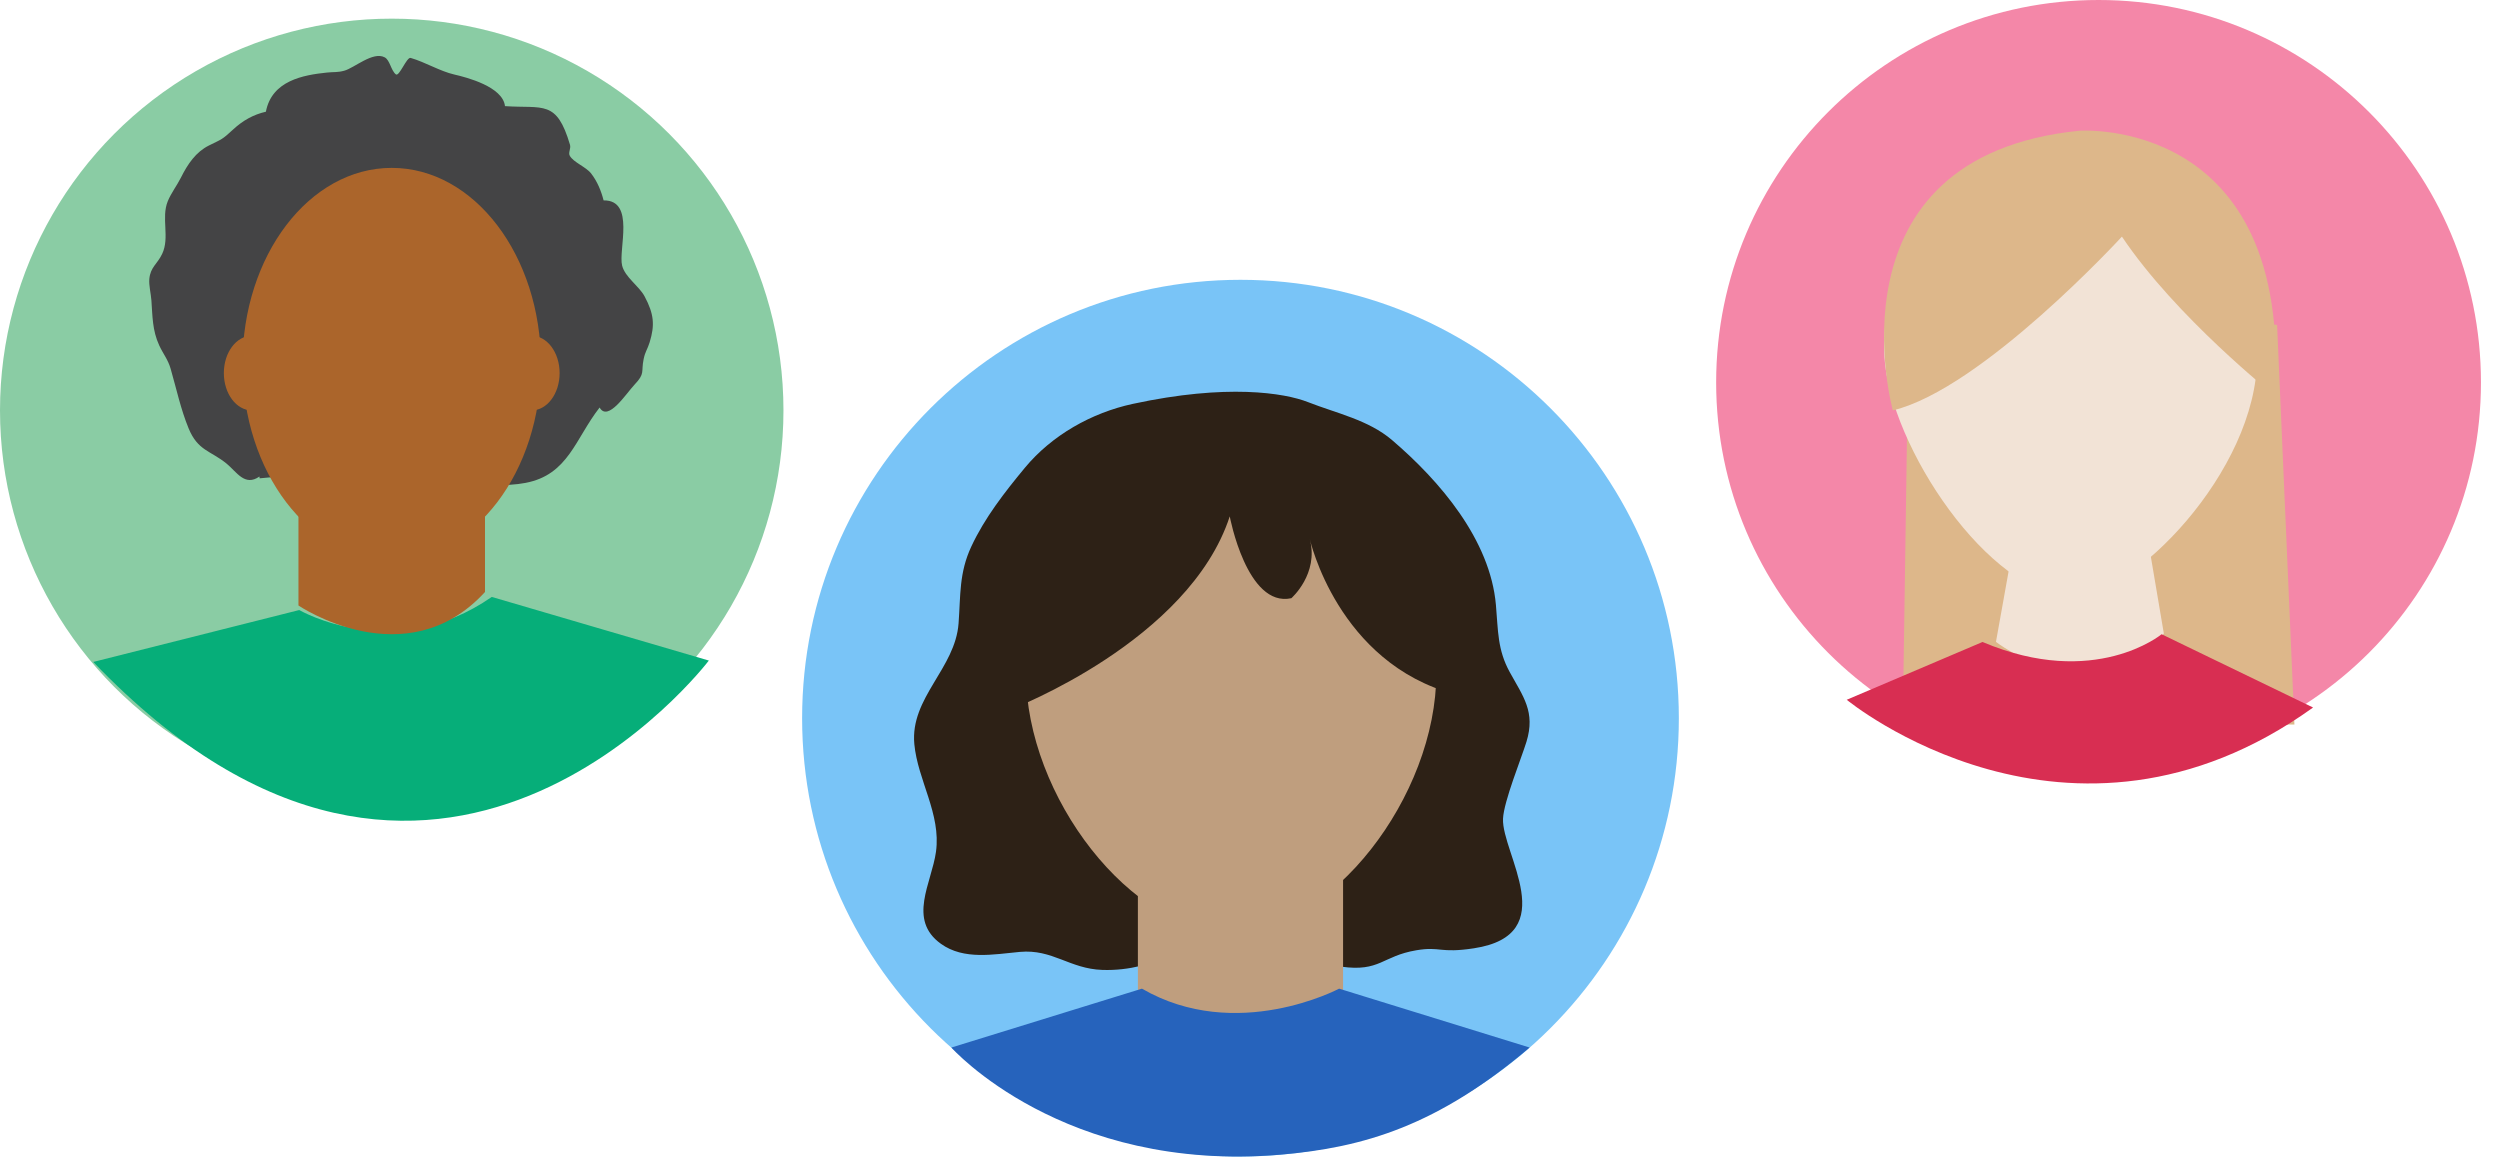 <svg xmlns="http://www.w3.org/2000/svg" width="130" height="61" viewBox="0 0 130 61" fill="none"><path d="M129.01 19.886C129.01 30.867 120.108 39.77 109.125 39.77C98.143 39.77 89.24 30.867 89.24 19.886C89.24 8.903 98.142 0 109.125 0C120.108 0 129.01 8.902 129.01 19.886Z" fill="#F487A8"></path><path d="M118.409 16.899L119.31 37.675L98.94 37.83L99.284 14.55L118.409 16.899Z" fill="#DDB78A"></path><path d="M105.057 26.308L103.79 33.378C103.79 33.378 108.537 37.12 112.52 32.945L111.213 25.22L105.057 26.308Z" fill="#F2E3D6"></path><path d="M117.37 18.565C117.37 24.532 110.81 31.144 107.679 31.039C103.435 30.895 98.294 23.263 97.99 18.565C97.605 12.61 102.996 7.76 107.679 7.76C112.362 7.76 117.37 12.598 117.37 18.565Z" fill="#F2E3D6"></path><path d="M110.34 12.304C110.34 12.304 103.07 20.224 98.427 21.34C98.427 21.34 94.774 8.146 108.128 6.798C108.128 6.798 119.262 6.003 118.279 20.563C118.278 20.563 113.141 16.487 110.34 12.304Z" fill="#DDB78A"></path><path d="M120.28 36.791L112.403 32.98C112.403 32.98 108.931 35.858 103.091 33.383L96.03 36.388C96.03 36.388 107.578 45.906 120.28 36.791Z" fill="#D82E52"></path><circle cx="20.37" cy="21.34" r="20.37" fill="#8ACCA4"></circle><path d="M4.85 34.421L15.56 31.722C15.56 31.722 20.476 34.586 25.572 31.04L36.86 34.349C36.86 34.349 22.657 53.045 4.85 34.421Z" fill="#06AE79"></path><path d="M15.52 26.529V31.486C15.52 31.486 21.106 35.275 25.22 30.784V24.31C25.22 24.31 15.52 23.678 15.52 26.529Z" fill="#AB652B"></path><path d="M13.491 24.779C12.724 25.316 12.308 24.535 11.775 24.102C10.941 23.426 10.287 23.442 9.807 22.274C9.395 21.268 9.186 20.261 8.875 19.181C8.735 18.69 8.494 18.423 8.278 17.957C7.919 17.179 7.932 16.439 7.873 15.621C7.85 15.283 7.734 14.835 7.765 14.502C7.827 13.879 8.176 13.741 8.432 13.203C8.84 12.347 8.37 11.334 8.724 10.464C8.889 10.055 9.209 9.634 9.408 9.236C9.76 8.53 10.186 7.904 10.862 7.567C11.552 7.223 11.534 7.277 12.115 6.74C12.629 6.263 13.18 5.957 13.826 5.809C14.135 4.19 15.769 3.902 16.999 3.773C17.352 3.734 17.551 3.775 17.903 3.676C18.428 3.533 19.389 2.662 19.999 2.979C20.278 3.12 20.326 3.658 20.583 3.866C20.76 4.011 21.148 2.949 21.355 3.012C22.111 3.231 22.881 3.705 23.623 3.875C24.259 4.021 26.147 4.506 26.259 5.519C28.258 5.654 28.944 5.172 29.64 7.529C29.697 7.721 29.539 7.938 29.627 8.096C29.818 8.445 30.472 8.675 30.74 9.022C31.055 9.429 31.258 9.914 31.387 10.421C33.051 10.398 32.143 12.993 32.351 13.814C32.507 14.422 33.223 14.862 33.519 15.411C34.014 16.341 34.054 16.906 33.783 17.795C33.665 18.182 33.551 18.27 33.469 18.675C33.328 19.369 33.56 19.404 32.995 20.002C32.569 20.451 31.613 21.959 31.18 21.191C29.911 22.813 29.558 24.688 27.324 25.111C25.316 25.493 23.031 24.757 21.016 24.631C19.745 24.549 18.435 24.655 17.194 24.74C15.815 24.838 14.798 24.727 13.5 24.873L13.491 24.779Z" fill="#444445"></path><ellipse cx="20.37" cy="18.915" rx="7.76" ry="10.185" fill="#AB652B"></ellipse><ellipse cx="13.095" cy="19.4" rx="1.455" ry="1.94" fill="#AB652B"></ellipse><ellipse cx="27.645" cy="19.4" rx="1.455" ry="1.94" fill="#AB652B"></ellipse><path d="M87.3 37.347C87.3 49.935 77.094 60.14 64.505 60.14C51.916 60.14 41.71 49.935 41.71 37.347C41.71 24.756 51.916 14.55 64.505 14.55C77.094 14.55 87.3 24.756 87.3 37.347Z" fill="#79C4F7"></path><path d="M58.9 21.003C56.759 21.467 54.697 22.63 53.293 24.325C52.238 25.599 51.204 26.928 50.509 28.418C49.869 29.789 49.954 30.94 49.846 32.41C49.675 34.767 47.321 36.278 47.545 38.692C47.719 40.57 48.944 42.324 48.671 44.294C48.445 45.923 47.182 47.824 48.927 49.077C50.121 49.937 51.685 49.623 53.033 49.499C54.736 49.343 55.616 50.379 57.324 50.436C60.182 50.531 62.032 48.895 64.697 48.417C66.522 48.089 67.956 50.016 69.74 50.266C71.769 50.551 71.862 49.715 73.65 49.414C74.919 49.201 74.853 49.585 76.639 49.312C81.271 48.607 78.076 44.357 78.157 42.571C78.198 41.668 79.111 39.435 79.375 38.575C79.854 37.019 79.204 36.219 78.508 34.953C77.866 33.788 77.906 32.805 77.788 31.459C77.493 28.073 74.877 25.012 72.384 22.882C71.156 21.833 69.492 21.49 68.013 20.909C66.794 20.431 63.795 19.943 58.9 21.003Z" fill="#2D2116"></path><path d="M59.17 46.211V52.987C59.17 52.987 65.98 56.604 69.84 51.923V41.71C69.84 41.71 64.796 46.244 59.17 46.211Z" fill="#BF9E7E"></path><path d="M59.381 51.41L49.47 54.472C49.47 54.472 55.264 61.004 66.577 60.044C70.943 59.673 74.761 58.528 79.54 54.472L69.633 51.41C69.633 51.41 64.289 54.258 59.381 51.41Z" fill="#2663BC"></path><path d="M74.69 34.986C74.69 41.45 69.175 48.5 64.02 48.5C58.864 48.5 53.35 41.45 53.35 34.986C53.35 28.52 58.864 23.28 64.02 23.28C69.175 23.28 74.69 28.52 74.69 34.986Z" fill="#BF9E7E"></path><path d="M63.947 26.852C63.947 26.852 64.835 31.613 67.15 31.107C67.15 31.107 68.592 29.844 68.109 28.027C68.109 28.027 69.55 34.478 75.66 36.105C75.66 36.105 75.636 30.995 73.491 28.296C73.491 28.296 69.28 21.076 62.681 22.495C62.681 22.495 50.492 25.371 52.632 36.86C52.632 36.861 61.83 33.334 63.947 26.852Z" fill="#2D2116"></path></svg>